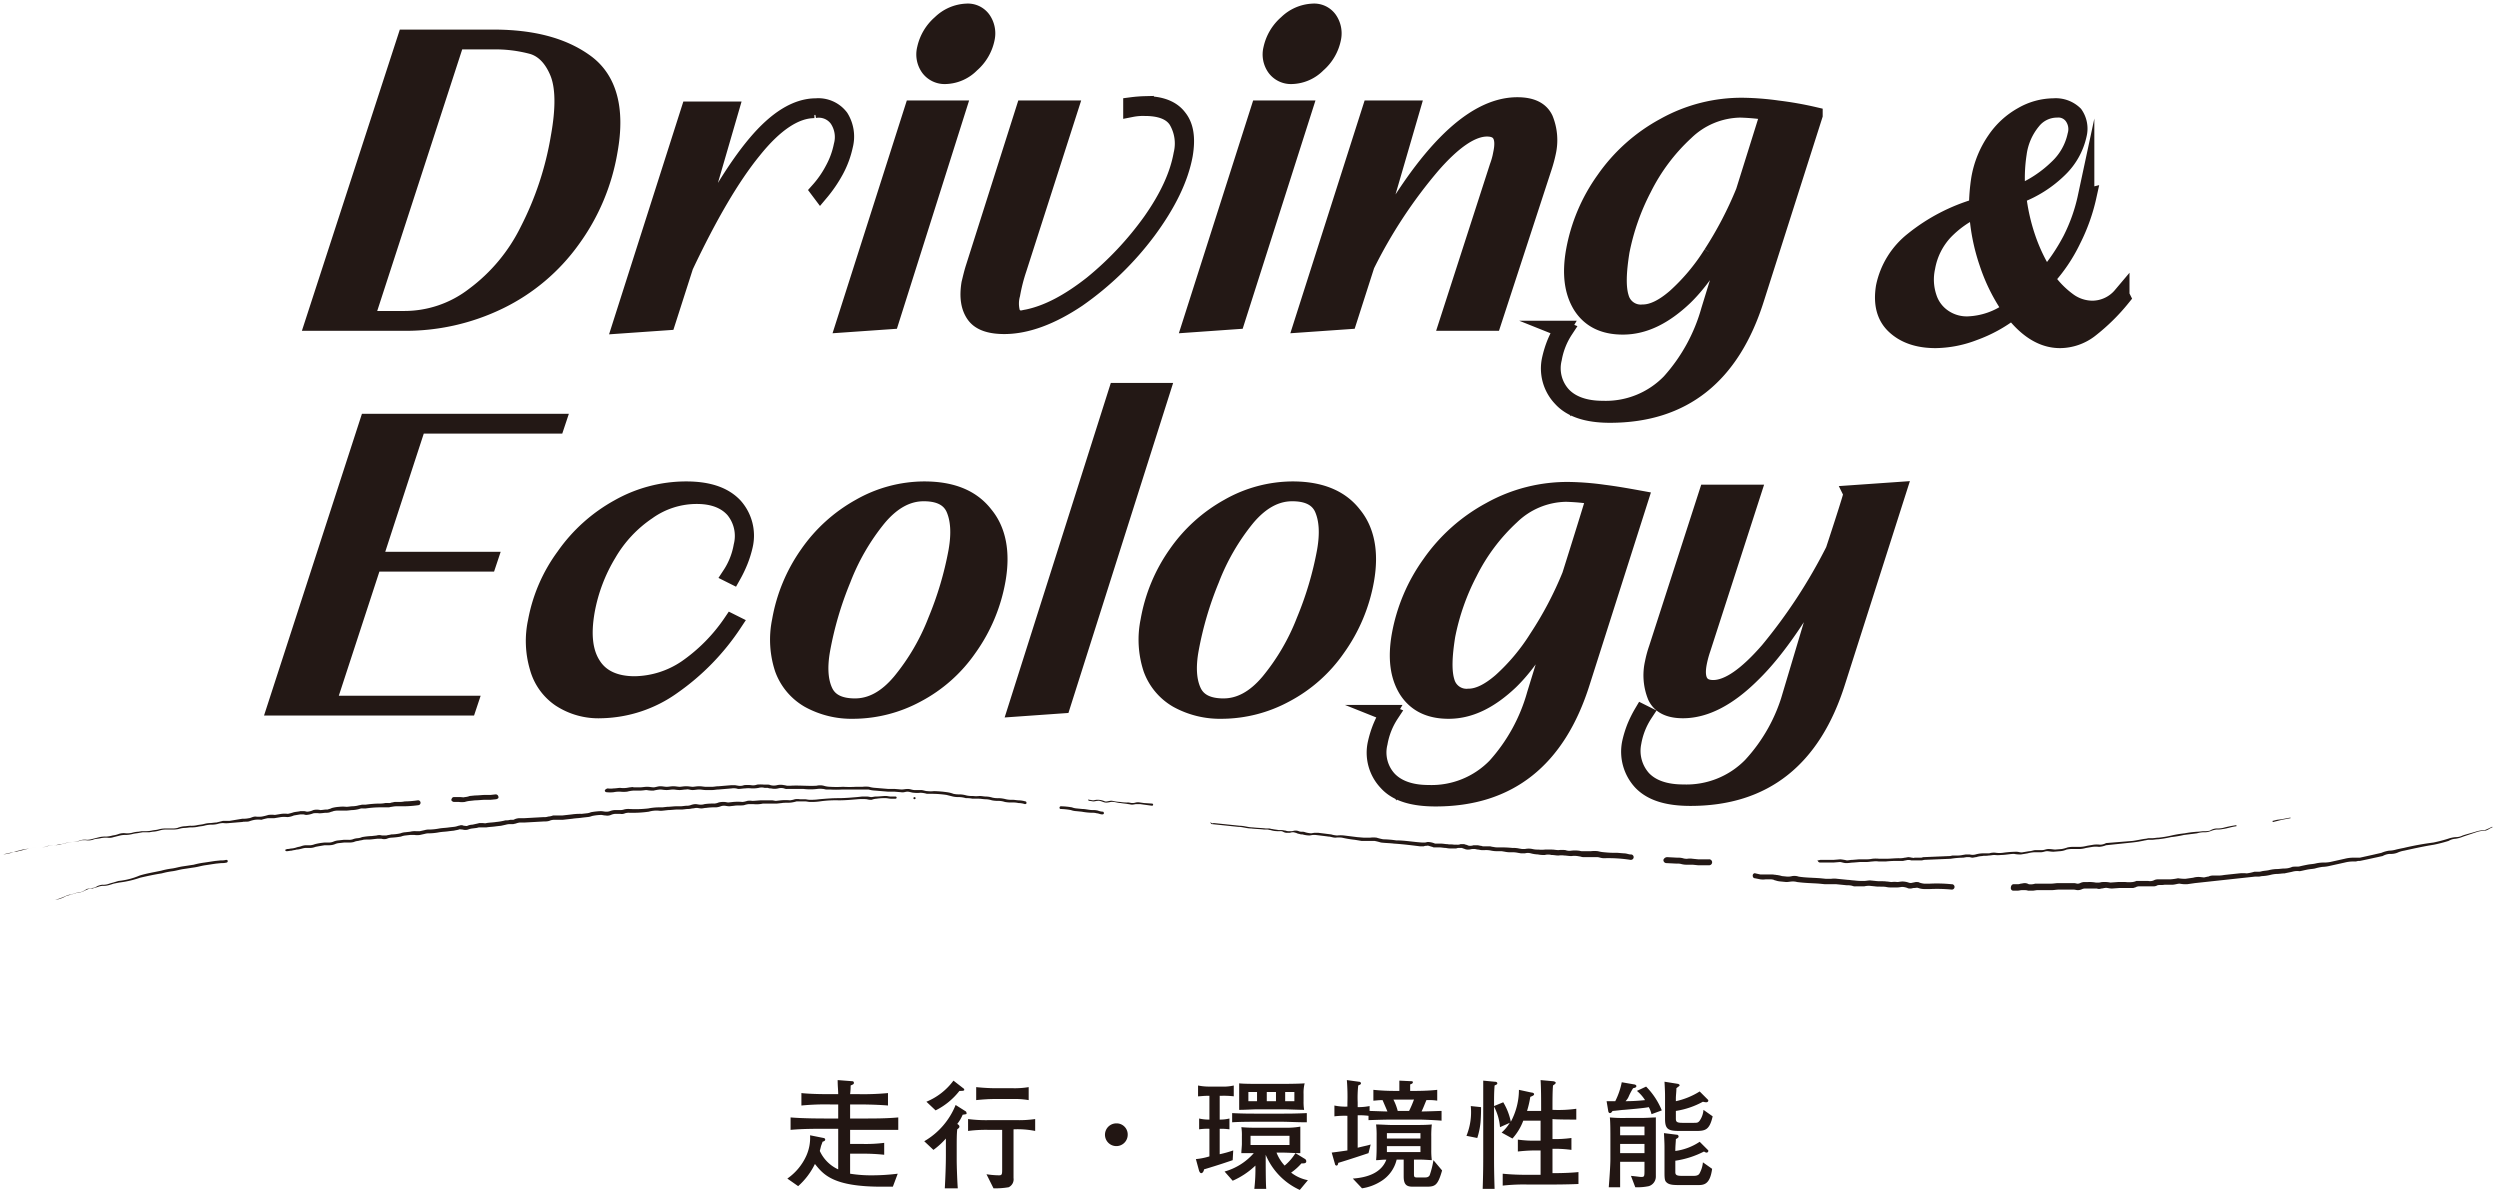 <svg xmlns="http://www.w3.org/2000/svg" width="462" height="220" viewBox="0 0 462 220">
  <g id="H1" transform="translate(-0.4)">
    <g id="_行_環境性能_ol_枠">
      <g id="_行_環境性能_ol-2">
        <g id="グループ_9616" data-name="グループ 9616">
          <path id="パス_22673" data-name="パス 22673" d="M159.8,208.8h-2.3v2.6h2.2a27.479,27.479,0,0,0,4.1-.2v2.2a35.955,35.955,0,0,0-4.1-.2h-2.2v3.7a24.559,24.559,0,0,0,4.1.3,38.812,38.812,0,0,0,4.7-.3l-.9,2.4h-2.1c-8.9,0-10.7-2.2-12.3-4.2a13.186,13.186,0,0,1-3.1,4.1l-2-1.4a10.281,10.281,0,0,0,3.5-4.2,8.114,8.114,0,0,0,.7-3.8l2.5.5a.319.319,0,0,1,.3.3c0,.2-.2.3-.5.4,0,.1-.3.8-.3.9l-.2.8a6.872,6.872,0,0,0,3.4,3.4v-7.5h-2.2c-2.2,0-4.4,0-6.6.2v-2.3c2.3.2,5.7.2,6.6.2h2.2v-2.6h-1.5a46.079,46.079,0,0,0-5.3.2V202c1.8.2,4.5.2,5.3.2h1.5c0-.8-.1-1.4-.1-2.6l2.6.2c.1,0,.4,0,.4.3s-.2.3-.6.5a11.8,11.8,0,0,1-.1,1.6h1.6a48.738,48.738,0,0,0,5.4-.2v2.3c-2.3-.2-5.2-.2-5.4-.2h-1.6v2.6h2.3c2.2,0,4.4,0,6.6-.2v2.3Z" fill="#221613"/>
          <path id="パス_22674" data-name="パス 22674" d="M178.3,206a6.85,6.85,0,0,1-1,1.7c.3.2.4.3.4.5,0,.1,0,.2-.4.5-.1.8-.1,2.2-.1,3v2.6c0,1.3.1,4,.2,5.3H175c.1-1.8.2-4.2.2-6.1v-3.1a14.13,14.13,0,0,1-2.3,2.1l-1.7-1.6a13.566,13.566,0,0,0,5.8-6.7l1.9,1.2a.367.367,0,0,1,.1.3C179.1,205.9,179,205.9,178.3,206Zm-.6-4.4a12.816,12.816,0,0,1-4.4,3.6l-1.7-1.6a11.835,11.835,0,0,0,5-3.9l1.8,1.4a.37.37,0,0,1,.2.3C178.6,201.6,178.2,201.6,177.7,201.6Zm10,7.1v9a1.612,1.612,0,0,1-.9,1.7,14.169,14.169,0,0,1-2.8.2l-1.3-2.6a16.412,16.412,0,0,0,2.3.2c.6,0,.6-.2.6-1.3v-7.1h-2.4a25.488,25.488,0,0,0-3.9.2v-2.2a26.145,26.145,0,0,0,4,.2h4.9a20.554,20.554,0,0,0,3.5-.2V209A16.7,16.7,0,0,0,187.7,208.7Zm-.2-5.6H184c-.9,0-2.3.1-3.2.2v-2.4c.9.1,2.4.2,3.4.2h3.2a16.154,16.154,0,0,0,3.1-.2v2.4A15.138,15.138,0,0,0,187.5,203.1Z" fill="#221613"/>
          <path id="パス_22675" data-name="パス 22675" d="M208.8,209.7a2.1,2.1,0,1,1-2.1-2.1A2.049,2.049,0,0,1,208.8,209.7Z" fill="#221613"/>
          <path id="パス_22676" data-name="パス 22676" d="M228.2,214.4c-.9.3-2.3.8-5.3,1.7,0,.2-.2.7-.5.7-.2,0-.3-.2-.4-.4l-.6-2.2a12.163,12.163,0,0,0,2.5-.5v-5.1a10.317,10.317,0,0,0-1.9.1v-2a7.753,7.753,0,0,0,1.9.2v-4.4c-1.2,0-1.6.1-2.1.1v-2a10.178,10.178,0,0,0,2.2.2h2.2a8.2,8.2,0,0,0,2.2-.2v2a16.2,16.2,0,0,0-2.2-.1h-.4v4.4a7.294,7.294,0,0,0,1.8-.2v2a11.483,11.483,0,0,0-1.8-.1v4.7a21.386,21.386,0,0,0,2.5-.7Zm12.4,5.5a12.388,12.388,0,0,1-6.3-6.5c0,1.1,0,5.3.1,6.3h-2.2a32.418,32.418,0,0,0,.2-4.3,14.539,14.539,0,0,1-4.2,2.8l-1.5-1.7a11.182,11.182,0,0,0,5.4-3.4h-2.3c0-.4.1-1.3.1-1.7V210a9.149,9.149,0,0,0-.1-1.7,26.2,26.2,0,0,0,2.8.1h5.1a14.645,14.645,0,0,0,3-.2v4.9c-1.1,0-2.3-.1-3.5-.1h-.9a7.526,7.526,0,0,0,1.5,2.4,9.42,9.42,0,0,0,2-2.3l1.8,1.1a.52.52,0,0,1,.2.4c0,.4-.4.4-.9.4a10.455,10.455,0,0,1-1.9,1.7,7.253,7.253,0,0,0,3.1,1.4Zm-3.3-12.6h-4.8c-.9,0-2.9,0-4.4.1v-1.7c1.8.1,3.4.1,4.4.1h4.8c1.3,0,2.4,0,4.6-.1v1.7C240,207.4,238.5,207.3,237.3,207.3Zm4-5.1v1.3a9.15,9.15,0,0,0,.1,1.6c-1,0-3-.1-4-.1H233c-1.2,0-2.4.1-3.6.1v-4.9c.7.1,2.7.1,3.5.1h4.6s2.7,0,4-.1A7.145,7.145,0,0,0,241.3,202.2Zm-8.6-.4h-1.6v1.7h1.6Zm6,8.1h-7.2v1.7h7.2Zm-2.5-8.1h-1.7v1.7h1.7Zm3.4,0h-1.7v1.7h1.7Z" fill="#221613"/>
          <path id="パス_22677" data-name="パス 22677" d="M262.7,206.9h-4.8c-1.1,0-1.5,0-4.6.1v-.8a14.083,14.083,0,0,0-2-.1v6c1.6-.4,1.8-.4,2.4-.6l-.4,1.6c-.6.2-3.9,1.3-5.6,1.8,0,.2-.1.5-.3.5a.319.319,0,0,1-.3-.3l-.6-2.1c.7-.1.9-.1,2.9-.4v-6.4a15.573,15.573,0,0,0-2.4.1v-2a9.737,9.737,0,0,0,2.4.2v-.6a39.242,39.242,0,0,0-.1-4.3l2.2.3c.2,0,.4.1.4.3s-.1.2-.5.4a21.224,21.224,0,0,0-.1,3.1v.9a11.3,11.3,0,0,0,2.2-.2v.9c.3,0,2.8.1,3.3.1l-.9-2.1c-.9,0-1.3.1-1.7.1v-2a37.914,37.914,0,0,0,3.9.2h.9v-1.9l2.1.1c.2,0,.4,0,.4.2s-.2.3-.5.4v1.2h1.1s2.2,0,3.9-.2v2a10.364,10.364,0,0,0-2-.1c-.5,1.2-.6,1.5-.9,2.1,1,0,3.2-.1,3.7-.1v1.8C265.7,207,263.4,206.9,262.7,206.9Zm1.3,12.4h-2.5c-1.1,0-1.7-.3-1.7-1.9v-3.1h-1.3a6.421,6.421,0,0,1-2.9,4,8.975,8.975,0,0,1-3.5,1.3l-1.7-1.8c2.8-.2,5.3-1.1,6.2-3.5-.9,0-1.3.1-1.9.1.1-.8.1-2.2.1-2.3V210a16.2,16.2,0,0,0-.1-2.2c.8,0,2.2.1,2.9.1h4.1c1,0,2.3,0,3.3-.1a17.732,17.732,0,0,0-.1,2.2v2.5a13.433,13.433,0,0,0,.1,1.9c-1.6-.1-1.7-.1-1.9-.1h-1.4v2.5c0,.7,0,.8.7.8h1.2c.6,0,.8-.1,1-.4a16.365,16.365,0,0,0,.7-2.8l1.6,1.9C266.1,219.1,265.6,219.3,264,219.3Zm-1.1-9.9h-6.2v1h6.2Zm0,2.4h-6.2v1.1h6.2Zm-5-8.6a9.961,9.961,0,0,1,.8,2.1h2.1a19.974,19.974,0,0,0,.9-2.1Z" fill="#221613"/>
          <path id="パス_22678" data-name="パス 22678" d="M274,207.4a13.564,13.564,0,0,1-.6,2.9l-2-.4a11.608,11.608,0,0,0,.8-5.5l1.9.2C274.1,205.2,274.1,206.1,274,207.4Zm13.3,11.5h-4.6a35.4,35.4,0,0,0-4.6.2v-2.2a43.04,43.04,0,0,0,4.6.2h2.4v-4.5h-.9a29.562,29.562,0,0,0-3.3.2v-2.2a21.909,21.909,0,0,0,3.3.2h.9v-3.7h-3.2a10.324,10.324,0,0,1-2,3.3l-2-1.1a7.7,7.7,0,0,0,1.5-1.8l-1.8.8a9.834,9.834,0,0,0-1.1-3.8v8.7c0,2,0,3.3.1,6.5h-2.2c.1-3.1.1-4.5.1-6.4V199.7l2.1.2c.3,0,.5.1.5.3s-.1.2-.5.4c-.1,1.4-.1,2-.1,3.8l1.7-.7a11.375,11.375,0,0,1,1.4,3.6,12.575,12.575,0,0,0,1.5-5.9l2.3.5c.2,0,.5.1.5.3s-.2.3-.7.5a18.481,18.481,0,0,1-.6,2.6h2.6v-.4c0-1.6,0-3.8-.1-5.3l2.2.2c.2,0,.6.1.6.3s-.4.4-.5.5c-.1,1-.1,2.9-.1,3.9v.6a23.834,23.834,0,0,0,4.4-.2v2c-.7,0-3.8,0-4.4-.1v3.7a22.376,22.376,0,0,0,3.5-.2v2.2a22.376,22.376,0,0,0-3.5-.2v4.5c.4,0,2.9,0,4.8-.2v2.2C290,218.9,287.5,218.9,287.3,218.9Z" fill="#221613"/>
          <path id="パス_22679" data-name="パス 22679" d="M305.6,205.9a5.544,5.544,0,0,0-.5-1.3c-1,.2-3.5.4-4.6.5-.3,0-1.8.2-2.1.2-.2.3-.3.4-.5.4s-.3-.3-.3-.4l-.3-1.8h1.6a13.592,13.592,0,0,0,1.2-3.5l2.3.4c.1,0,.4.1.4.3s-.1.3-.6.4a10.926,10.926,0,0,0-.8,1.5,2.638,2.638,0,0,1-.6.9,33.634,33.634,0,0,0,3.6-.2,6.981,6.981,0,0,0-1.5-1.7l1.7-.8a13.536,13.536,0,0,1,2.9,4.4Zm-.5,13.3a10.145,10.145,0,0,1-2.5.2l-.8-2.1c1.1.1,1.6.2,1.9.2.6,0,.6-.1.6-1.4v-1.4h-4.5v4.7h-2.1c.1-1.3.3-3.9.3-5.2v-3.7c0-1.4,0-3.1-.1-4a25.321,25.321,0,0,0,2.9.1h2.8c1.1,0,2.3-.1,2.8-.1v11A1.854,1.854,0,0,1,305.1,219.2Zm-.8-11h-4.5v1.6h4.5Zm0,3.2h-4.5v1.7h4.5Zm9.4-2.4h-2.8c-2.1,0-2.8-.2-2.8-2.2v-4c0-.8,0-1-.1-2.9l2.5.4c.1,0,.3.2.3.2,0,.2-.1.2-.6.6,0,.7-.1,1.3-.1,1.9v.5a13.725,13.725,0,0,0,4.4-1.8l1.5,1.5a.349.349,0,0,1,.1.2c0,.1-.1.3-.4.3a2.8,2.8,0,0,1-.6-.1,15.236,15.236,0,0,1-5,1.7v1.3c0,.6,0,.9,1.2.9h2.1c.6,0,.8,0,1.1-.4a3.971,3.971,0,0,0,.7-2l1.7,1.2C316.3,208.9,315.5,209,313.7,209Zm.4,10H311c-1.4,0-2.3,0-2.8-.7-.1-.2-.2-.4-.2-1.5v-4.4c0-.9,0-1.1-.1-3l2.4.3a.319.319,0,0,1,.3.3c0,.2-.1.3-.5.5,0,.5-.1,1.2-.1,2.2a10.574,10.574,0,0,0,4.5-1.7l1.5,1.5c.1.1.1.1.1.2a.319.319,0,0,1-.3.3c-.1,0-.2,0-.5-.2a16.912,16.912,0,0,1-5.3,1.7v2.1c0,.5.2.7,1.2.7h2.2c.8,0,1-.3,1.1-.5a5.265,5.265,0,0,0,.6-2l1.7,1.2C316.4,219,315.2,219,314.1,219Z" fill="#221613"/>
        </g>
        <g id="グループ_9621" data-name="グループ 9621">
          <g id="グループ_9617" data-name="グループ 9617">
            <path id="パス_22680" data-name="パス 22680" d="M175.1,14a6.952,6.952,0,0,0,4.8-2.1,8.536,8.536,0,0,0,2.8-4.8,4.5,4.5,0,0,0-.7-3.5,3.365,3.365,0,0,0-3-1.4,7.331,7.331,0,0,0-4.8,2.1A8.626,8.626,0,0,0,171.4,9a4.271,4.271,0,0,0,.7,3.6,3.613,3.613,0,0,0,3,1.4ZM165,59.3l12.4-39.2h-8.3L156.4,59.9ZM297.9,76.6c13.5,0,22.5-7.1,27-21.4l10.8-33.9a63.8,63.8,0,0,0-6.8-1.2,51.181,51.181,0,0,0-6.2-.5A29.2,29.2,0,0,0,308,23.3a32.035,32.035,0,0,0-11.1,9.9,32.416,32.416,0,0,0-5.6,13.3c-.7,4.1-.3,7.4,1.3,10,1.6,2.5,4.1,3.8,7.7,3.8,3.9,0,7.6-1.8,11.4-5.4,3.7-3.6,7.3-9.3,10.6-17.1l-6,19.5A33.171,33.171,0,0,1,309,70.6a16.5,16.5,0,0,1-12.4,5c-3.3,0-5.8-.9-7.4-2.6a7.317,7.317,0,0,1-1.7-6.7,14.015,14.015,0,0,1,2.1-5.3l-.5-.2a20.919,20.919,0,0,0-1.3,2.6,19.046,19.046,0,0,0-.9,2.9,7.957,7.957,0,0,0,2,7.3q2.7,3,9,3Zm18.8-29.7a37.613,37.613,0,0,1-6.7,8c-2.2,1.9-4.2,2.9-6,2.9a3.854,3.854,0,0,1-4.1-2.8c-.6-1.9-.5-4.7.1-8.5a43.2,43.2,0,0,1,4.1-11.7,35.928,35.928,0,0,1,7.8-10.4A14.857,14.857,0,0,1,322,20.2a40.177,40.177,0,0,1,5.3.5l-4.6,14.7A69.054,69.054,0,0,1,316.7,46.9Zm75.7,7.7a7.039,7.039,0,0,1-5.3,2.5,7.6,7.6,0,0,1-4.5-1.5,17.386,17.386,0,0,1-4-4.1,29.538,29.538,0,0,0,4.8-7.1,34.1,34.1,0,0,0,2.9-8.1l-.4.1a32.364,32.364,0,0,1-2.8,7.9,36.845,36.845,0,0,1-4.6,6.8,32.534,32.534,0,0,1-3.4-7,37.019,37.019,0,0,1-1.8-8,21.717,21.717,0,0,0,7.7-4.9,12.518,12.518,0,0,0,3.5-6.3,4.651,4.651,0,0,0-.7-3.8,4.994,4.994,0,0,0-3.9-1.4,11.839,11.839,0,0,0-5.8,1.6,14.506,14.506,0,0,0-5,4.6,17.9,17.9,0,0,0-2.9,7.2,35.2,35.2,0,0,0-.4,5.1,34.051,34.051,0,0,0-11.9,6.2,14.731,14.731,0,0,0-5.3,8.6c-.5,3.1.1,5.5,1.9,7.2s4.3,2.6,7.6,2.6a20.359,20.359,0,0,0,7.1-1.4,26.022,26.022,0,0,0,7.1-3.9c2.7,3.5,5.6,5.3,8.8,5.3a9.169,9.169,0,0,0,5.5-1.9,36.22,36.22,0,0,0,6-5.9ZM364,60a7.578,7.578,0,0,1-4.4-1.3,7.082,7.082,0,0,1-2.8-3.7,10.381,10.381,0,0,1-.3-5.6,12.947,12.947,0,0,1,3.3-6.6,19.154,19.154,0,0,1,6-4.2,36,36,0,0,0,1.9,10,32.933,32.933,0,0,0,4.3,8.6A14.125,14.125,0,0,1,364,60Zm9.4-31.6a11.834,11.834,0,0,1,2.6-6,5.766,5.766,0,0,1,4.5-2.2,3.236,3.236,0,0,1,2.9,1.3A4.043,4.043,0,0,1,384,25a11.517,11.517,0,0,1-3.4,6,22.569,22.569,0,0,1-7.4,4.8A29.667,29.667,0,0,1,373.4,28.4ZM92.7,55.6a35.78,35.78,0,0,0,13.4-11.3A38.617,38.617,0,0,0,113,27.9c1.4-7.7-.1-13.2-4.3-16.3S98.8,7,91.6,7H75.4L58.3,59.6H74.8A39.529,39.529,0,0,0,92.7,55.6Zm-8-48h6.7a26.256,26.256,0,0,1,7.4.9c2,.6,3.6,2.2,4.7,4.8s1.2,6.6.2,12.1A59.01,59.01,0,0,1,98,42.6a33.163,33.163,0,0,1-10,12A21.048,21.048,0,0,1,75,59H68ZM249.6,59.3,252.9,49A90.138,90.138,0,0,1,265,30.6q6-6.9,10.2-6.9,3.6,0,2.7,4.5a14.466,14.466,0,0,1-.7,2.6l-9.3,28.8h8.4l9.4-28.8a25.05,25.05,0,0,0,.7-2.6,10.4,10.4,0,0,0-.5-6.2c-.8-1.7-2.5-2.5-5.1-2.5-8.5,0-17.7,9.4-27.5,28.1l8-27.5h-7.6L241,59.9Zm47.1,31.8a51.18,51.18,0,0,0-6.2-.5,29.2,29.2,0,0,0-14.7,3.7,32.035,32.035,0,0,0-11.1,9.9,32.416,32.416,0,0,0-5.6,13.3c-.7,4.1-.3,7.4,1.3,10,1.6,2.5,4.1,3.8,7.7,3.8,3.9,0,7.6-1.8,11.4-5.4,3.7-3.6,7.3-9.3,10.6-17.1l-6,19.5a33.171,33.171,0,0,1-7.3,13.3,16.5,16.5,0,0,1-12.4,5c-3.3,0-5.8-.9-7.4-2.6a7.317,7.317,0,0,1-1.7-6.7,14.015,14.015,0,0,1,2.1-5.3l-.5-.2a20.921,20.921,0,0,0-1.3,2.6,19.048,19.048,0,0,0-.9,2.9,7.957,7.957,0,0,0,2,7.3c1.8,2,4.8,2.9,9,2.9,13.5,0,22.5-7.1,27-21.4l10.8-33.9C301.3,91.8,299.1,91.4,296.7,91.1Zm-6.1,15.2a66.557,66.557,0,0,1-6.1,11.6,37.613,37.613,0,0,1-6.7,8c-2.2,1.9-4.2,2.9-6,2.9a3.854,3.854,0,0,1-4.1-2.8c-.6-1.9-.5-4.7.1-8.5a43.2,43.2,0,0,1,4.1-11.7,35.928,35.928,0,0,1,7.8-10.4,14.857,14.857,0,0,1,10.1-4.2,40.177,40.177,0,0,1,5.3.5C295.2,91.7,290.6,106.3,290.6,106.3ZM241.4,20.1h-8.3L220.4,59.9l8.5-.6ZM239.1,14a6.952,6.952,0,0,0,4.8-2.1,8.536,8.536,0,0,0,2.8-4.8,4.5,4.5,0,0,0-.7-3.5,3.365,3.365,0,0,0-3-1.4,7.331,7.331,0,0,0-4.8,2.1A8.626,8.626,0,0,0,235.4,9a4.271,4.271,0,0,0,.7,3.6,3.613,3.613,0,0,0,3,1.4ZM212.5,42.7c3.7-5,6-9.7,6.8-14.1.5-3,.2-5.3-1.1-6.9-1.2-1.6-3.3-2.4-6.1-2.4a24.622,24.622,0,0,0-2.6.2v.6a10.978,10.978,0,0,1,2.5-.2c2.9,0,4.9.8,5.9,2.4a8.361,8.361,0,0,1,.9,6.2c-.7,3.9-2.6,8-5.7,12.4a60.014,60.014,0,0,1-10.9,11.6c-4.2,3.3-8.1,5.4-11.9,6.2-.6.1-.9.2-1.1.2a1.8,1.8,0,0,1-1.8-1.1,6.342,6.342,0,0,1,0-3.4,32.482,32.482,0,0,1,1.2-4.7l9.5-29.6h-8.4l-9.4,29.6c-.3,1-.5,1.9-.7,2.7-.4,2.5-.1,4.4.9,5.8s2.9,2,5.5,2c4.1,0,8.7-1.7,13.6-5A56.527,56.527,0,0,0,212.5,42.7Zm-5.7,29.6-18.6,58.6,8.5-.6,18.4-58h-8.3Zm32.5,18.2a24.141,24.141,0,0,0-11.9,3.2,28.466,28.466,0,0,0-9.6,8.7,30.382,30.382,0,0,0-5.1,12.3,17.241,17.241,0,0,0,.5,8.9,10.8,10.8,0,0,0,4.8,5.7,16.323,16.323,0,0,0,8.2,2,24.838,24.838,0,0,0,11.7-3,26.88,26.88,0,0,0,9.6-8.5,30.807,30.807,0,0,0,5.3-12.6c.9-5.1.1-9.2-2.3-12.1C248.1,92,244.3,90.5,239.3,90.5Zm6,11.4a63.255,63.255,0,0,1-3.8,12.8,41.041,41.041,0,0,1-6.6,11.3c-2.6,3.1-5.4,4.6-8.4,4.6-2.8,0-4.7-.9-5.6-2.8s-1.1-4.5-.5-7.8a64.066,64.066,0,0,1,3.8-12.9,41.672,41.672,0,0,1,6.6-11.4c2.6-3.1,5.4-4.6,8.4-4.6,2.8,0,4.7.9,5.6,2.8.9,2,1.1,4.6.5,8Zm94-.2a98.786,98.786,0,0,1-12.1,18.5c-4,4.6-7.4,7-10.2,7-2.4,0-3.3-1.6-2.7-4.7a19.733,19.733,0,0,1,.7-2.6l9.3-28.8h-8.4l-9.3,28.8a19.738,19.738,0,0,0-.7,2.6,10.4,10.4,0,0,0,.5,6.2c.8,1.7,2.5,2.5,5,2.5,4.1,0,8.4-2.2,12.9-6.7,4.6-4.5,9.4-11.6,14.6-21.4l-7.5,25.1a32.122,32.122,0,0,1-7.4,13.3,16.721,16.721,0,0,1-12.5,5c-3.4,0-5.9-.9-7.5-2.6a7.718,7.718,0,0,1-1.8-6.7,14.015,14.015,0,0,1,2.1-5.3l-.4-.2a20.919,20.919,0,0,0-1.3,2.6,19.046,19.046,0,0,0-.9,2.9,8.231,8.231,0,0,0,2,7.3c1.9,2,4.9,2.9,9.1,2.9,13.6,0,22.6-7.1,27.1-21.4l11.3-35.4-8.6.6C342.7,91.4,339.3,101.7,339.3,101.7ZM77.6,78.6h25.6l.2-.6h-35L51.3,130.7H86.9l.2-.6H60.9l8.5-26H90.6l.2-.6H69.5C69.5,103.4,77.6,78.6,77.6,78.6Zm93.6,11.9a24.141,24.141,0,0,0-11.9,3.2,28.466,28.466,0,0,0-9.6,8.7,30.382,30.382,0,0,0-5.1,12.3,17.241,17.241,0,0,0,.5,8.9,10.8,10.8,0,0,0,4.8,5.7,16.323,16.323,0,0,0,8.2,2,24.838,24.838,0,0,0,11.7-3,26.88,26.88,0,0,0,9.6-8.5,30.807,30.807,0,0,0,5.3-12.6c.9-5.1.1-9.2-2.3-12.1C180,92,176.3,90.5,171.2,90.5Zm6,11.4a63.255,63.255,0,0,1-3.8,12.8,41.041,41.041,0,0,1-6.6,11.3c-2.6,3.1-5.4,4.6-8.4,4.6-2.8,0-4.7-.9-5.6-2.8s-1.1-4.5-.5-7.8a64.066,64.066,0,0,1,3.8-12.9,41.672,41.672,0,0,1,6.6-11.4c2.6-3.1,5.4-4.6,8.4-4.6,2.8,0,4.7.9,5.6,2.8.9,2,1.1,4.6.5,8Zm-50-11.4a25.408,25.408,0,0,0-12.5,3.3,29.688,29.688,0,0,0-10,9,29.134,29.134,0,0,0-5.2,12,17.149,17.149,0,0,0,.3,8.5,10.228,10.228,0,0,0,4.1,5.8,12.874,12.874,0,0,0,7.6,2.1,23.423,23.423,0,0,0,13.2-4.4A43.151,43.151,0,0,0,136,115.2l-.4-.2a32.366,32.366,0,0,1-8.4,8.5,17.417,17.417,0,0,1-9.5,3c-3.6,0-6.2-1.2-7.7-3.5-1.6-2.4-2-5.7-1.2-10.2a31.26,31.26,0,0,1,4-10.5,23.858,23.858,0,0,1,7.3-7.8,15.594,15.594,0,0,1,9.1-2.9c3,0,5.3.9,6.8,2.6a7.625,7.625,0,0,1,1.5,6.7,14.015,14.015,0,0,1-2.1,5.3l.4.2a22.922,22.922,0,0,0,1.3-2.7,19.048,19.048,0,0,0,.9-2.9,8.188,8.188,0,0,0-1.9-7.3c-1.9-2-4.8-3-8.9-3Zm28-68.5a5.967,5.967,0,0,1,.8,4.9,15.626,15.626,0,0,1-1.6,4.4,19.178,19.178,0,0,1-2.7,3.9l.3.4a24.628,24.628,0,0,0,2.8-4.1,17.169,17.169,0,0,0,1.7-4.6,6.7,6.7,0,0,0-.8-5.2,5.107,5.107,0,0,0-4.5-2c-3.6,0-7.3,2.3-11.1,6.8s-7.9,11.3-12.4,20.3l7.7-26.5h-7.6L115.1,60.1l8.6-.6L127,49.2c4.4-9.3,8.6-16.5,12.6-21.4,4-5,7.8-7.5,11.3-7.5a4.279,4.279,0,0,1,4.3,1.7Z" fill="#231815"/>
            <path id="パス_22681" data-name="パス 22681" d="M175.1,14a6.952,6.952,0,0,0,4.8-2.1,8.536,8.536,0,0,0,2.8-4.8,4.5,4.5,0,0,0-.7-3.5,3.365,3.365,0,0,0-3-1.4,7.331,7.331,0,0,0-4.8,2.1A8.626,8.626,0,0,0,171.4,9a4.271,4.271,0,0,0,.7,3.6,3.613,3.613,0,0,0,3,1.4ZM165,59.3l12.4-39.2h-8.3L156.4,59.9ZM297.9,76.6c13.5,0,22.5-7.1,27-21.4l10.8-33.9a63.8,63.8,0,0,0-6.8-1.2,51.181,51.181,0,0,0-6.2-.5A29.2,29.2,0,0,0,308,23.3a32.035,32.035,0,0,0-11.1,9.9,32.416,32.416,0,0,0-5.6,13.3c-.7,4.1-.3,7.4,1.3,10,1.6,2.5,4.1,3.8,7.7,3.8,3.9,0,7.6-1.8,11.4-5.4,3.7-3.6,7.3-9.3,10.6-17.1l-6,19.5A33.171,33.171,0,0,1,309,70.6a16.5,16.5,0,0,1-12.4,5c-3.3,0-5.8-.9-7.4-2.6a7.317,7.317,0,0,1-1.7-6.7,14.015,14.015,0,0,1,2.1-5.3l-.5-.2a20.919,20.919,0,0,0-1.3,2.6,19.046,19.046,0,0,0-.9,2.9,7.957,7.957,0,0,0,2,7.3q2.7,3,9,3Zm18.8-29.7a37.613,37.613,0,0,1-6.7,8c-2.2,1.9-4.2,2.9-6,2.9a3.854,3.854,0,0,1-4.1-2.8c-.6-1.9-.5-4.7.1-8.5a43.2,43.2,0,0,1,4.1-11.7,35.928,35.928,0,0,1,7.8-10.4A14.857,14.857,0,0,1,322,20.2a40.177,40.177,0,0,1,5.3.5l-4.6,14.7A69.054,69.054,0,0,1,316.7,46.9Zm75.7,7.7a7.039,7.039,0,0,1-5.3,2.5,7.6,7.6,0,0,1-4.5-1.5,17.386,17.386,0,0,1-4-4.1,29.538,29.538,0,0,0,4.8-7.1,34.1,34.1,0,0,0,2.9-8.1l-.4.1a32.364,32.364,0,0,1-2.8,7.9,36.845,36.845,0,0,1-4.6,6.8,32.534,32.534,0,0,1-3.4-7,37.019,37.019,0,0,1-1.8-8,21.717,21.717,0,0,0,7.7-4.9,12.518,12.518,0,0,0,3.5-6.3,4.651,4.651,0,0,0-.7-3.8,4.994,4.994,0,0,0-3.9-1.4,11.839,11.839,0,0,0-5.8,1.6,14.506,14.506,0,0,0-5,4.6,17.9,17.9,0,0,0-2.9,7.2,35.2,35.2,0,0,0-.4,5.1,34.051,34.051,0,0,0-11.9,6.2,14.731,14.731,0,0,0-5.3,8.6c-.5,3.1.1,5.5,1.9,7.2s4.3,2.6,7.6,2.6a20.359,20.359,0,0,0,7.1-1.4,26.022,26.022,0,0,0,7.1-3.9c2.7,3.5,5.6,5.3,8.8,5.3a9.169,9.169,0,0,0,5.5-1.9,36.22,36.22,0,0,0,6-5.9ZM364,60a7.578,7.578,0,0,1-4.4-1.3,7.082,7.082,0,0,1-2.8-3.7,10.381,10.381,0,0,1-.3-5.6,12.947,12.947,0,0,1,3.3-6.6,19.154,19.154,0,0,1,6-4.2,36,36,0,0,0,1.9,10,32.933,32.933,0,0,0,4.3,8.6A14.125,14.125,0,0,1,364,60Zm9.4-31.6a11.834,11.834,0,0,1,2.6-6,5.766,5.766,0,0,1,4.5-2.2,3.236,3.236,0,0,1,2.9,1.3A4.043,4.043,0,0,1,384,25a11.517,11.517,0,0,1-3.4,6,22.569,22.569,0,0,1-7.4,4.8A29.667,29.667,0,0,1,373.4,28.4ZM92.7,55.6a35.78,35.78,0,0,0,13.4-11.3A38.617,38.617,0,0,0,113,27.9c1.4-7.7-.1-13.2-4.3-16.3S98.8,7,91.6,7H75.4L58.3,59.6H74.8A39.529,39.529,0,0,0,92.7,55.6Zm-8-48h6.7a26.256,26.256,0,0,1,7.4.9c2,.6,3.6,2.2,4.7,4.8s1.2,6.6.2,12.1A59.01,59.01,0,0,1,98,42.6a33.163,33.163,0,0,1-10,12A21.048,21.048,0,0,1,75,59H68ZM249.6,59.3,252.9,49A90.138,90.138,0,0,1,265,30.6q6-6.9,10.2-6.9,3.6,0,2.7,4.5a14.466,14.466,0,0,1-.7,2.6l-9.3,28.8h8.4l9.4-28.8a25.05,25.05,0,0,0,.7-2.6,10.4,10.4,0,0,0-.5-6.2c-.8-1.7-2.5-2.5-5.1-2.5-8.5,0-17.7,9.4-27.5,28.1l8-27.5h-7.6L241,59.9Zm47.1,31.8a51.18,51.18,0,0,0-6.2-.5,29.2,29.2,0,0,0-14.7,3.7,32.035,32.035,0,0,0-11.1,9.9,32.416,32.416,0,0,0-5.6,13.3c-.7,4.1-.3,7.4,1.3,10,1.6,2.5,4.1,3.8,7.7,3.8,3.9,0,7.6-1.8,11.4-5.4,3.7-3.6,7.3-9.3,10.6-17.1l-6,19.5a33.171,33.171,0,0,1-7.3,13.3,16.5,16.5,0,0,1-12.4,5c-3.3,0-5.8-.9-7.4-2.6a7.317,7.317,0,0,1-1.7-6.7,14.015,14.015,0,0,1,2.1-5.3l-.5-.2a20.921,20.921,0,0,0-1.3,2.6,19.048,19.048,0,0,0-.9,2.9,7.957,7.957,0,0,0,2,7.3c1.8,2,4.8,2.9,9,2.9,13.5,0,22.5-7.1,27-21.4l10.8-33.9C301.3,91.8,299.1,91.4,296.7,91.1Zm-6.1,15.2a66.557,66.557,0,0,1-6.1,11.6,37.613,37.613,0,0,1-6.7,8c-2.2,1.9-4.2,2.9-6,2.9a3.854,3.854,0,0,1-4.1-2.8c-.6-1.9-.5-4.7.1-8.5a43.2,43.2,0,0,1,4.1-11.7,35.928,35.928,0,0,1,7.8-10.4,14.857,14.857,0,0,1,10.1-4.2,40.177,40.177,0,0,1,5.3.5C295.2,91.7,290.6,106.3,290.6,106.3ZM241.4,20.1h-8.3L220.4,59.9l8.5-.6ZM239.1,14a6.952,6.952,0,0,0,4.8-2.1,8.536,8.536,0,0,0,2.8-4.8,4.5,4.5,0,0,0-.7-3.5,3.365,3.365,0,0,0-3-1.4,7.331,7.331,0,0,0-4.8,2.1A8.626,8.626,0,0,0,235.4,9a4.271,4.271,0,0,0,.7,3.6,3.613,3.613,0,0,0,3,1.4ZM212.5,42.7c3.7-5,6-9.7,6.8-14.1.5-3,.2-5.3-1.1-6.9-1.2-1.6-3.3-2.4-6.1-2.4a24.622,24.622,0,0,0-2.6.2v.6a10.978,10.978,0,0,1,2.5-.2c2.9,0,4.9.8,5.9,2.4a8.361,8.361,0,0,1,.9,6.2c-.7,3.9-2.6,8-5.7,12.4a60.014,60.014,0,0,1-10.9,11.6c-4.2,3.3-8.1,5.4-11.9,6.2-.6.1-.9.2-1.1.2a1.8,1.8,0,0,1-1.8-1.1,6.342,6.342,0,0,1,0-3.4,32.482,32.482,0,0,1,1.2-4.7l9.5-29.6h-8.4l-9.4,29.6c-.3,1-.5,1.9-.7,2.7-.4,2.5-.1,4.4.9,5.8s2.9,2,5.5,2c4.1,0,8.7-1.7,13.6-5A56.527,56.527,0,0,0,212.5,42.7Zm-5.7,29.6-18.6,58.6,8.5-.6,18.4-58h-8.3Zm32.5,18.2a24.141,24.141,0,0,0-11.9,3.2,28.466,28.466,0,0,0-9.6,8.7,30.382,30.382,0,0,0-5.1,12.3,17.241,17.241,0,0,0,.5,8.9,10.8,10.8,0,0,0,4.8,5.7,16.323,16.323,0,0,0,8.2,2,24.838,24.838,0,0,0,11.7-3,26.88,26.88,0,0,0,9.6-8.5,30.807,30.807,0,0,0,5.3-12.6c.9-5.1.1-9.2-2.3-12.1C248.1,92,244.3,90.5,239.3,90.5Zm6,11.4a63.255,63.255,0,0,1-3.8,12.8,41.041,41.041,0,0,1-6.6,11.3c-2.6,3.1-5.4,4.6-8.4,4.6-2.8,0-4.7-.9-5.6-2.8s-1.1-4.5-.5-7.8a64.066,64.066,0,0,1,3.8-12.9,41.672,41.672,0,0,1,6.6-11.4c2.6-3.1,5.4-4.6,8.4-4.6,2.8,0,4.7.9,5.6,2.8.9,2,1.1,4.6.5,8Zm94-.2a98.786,98.786,0,0,1-12.1,18.5c-4,4.6-7.4,7-10.2,7-2.4,0-3.3-1.6-2.7-4.7a19.733,19.733,0,0,1,.7-2.6l9.3-28.8h-8.4l-9.3,28.8a19.738,19.738,0,0,0-.7,2.6,10.4,10.4,0,0,0,.5,6.2c.8,1.7,2.5,2.5,5,2.5,4.1,0,8.4-2.2,12.9-6.7,4.6-4.5,9.4-11.6,14.6-21.4l-7.5,25.1a32.122,32.122,0,0,1-7.4,13.3,16.721,16.721,0,0,1-12.5,5c-3.4,0-5.9-.9-7.5-2.6a7.718,7.718,0,0,1-1.8-6.7,14.015,14.015,0,0,1,2.1-5.3l-.4-.2a20.919,20.919,0,0,0-1.3,2.6,19.046,19.046,0,0,0-.9,2.9,8.231,8.231,0,0,0,2,7.3c1.9,2,4.9,2.9,9.1,2.9,13.6,0,22.6-7.1,27.1-21.4l11.3-35.4-8.6.6C342.7,91.4,339.3,101.7,339.3,101.7ZM77.6,78.6h25.6l.2-.6h-35L51.3,130.7H86.9l.2-.6H60.9l8.5-26H90.6l.2-.6H69.5C69.5,103.4,77.6,78.6,77.6,78.6Zm93.6,11.9a24.141,24.141,0,0,0-11.9,3.2,28.466,28.466,0,0,0-9.6,8.7,30.382,30.382,0,0,0-5.1,12.3,17.241,17.241,0,0,0,.5,8.9,10.8,10.8,0,0,0,4.8,5.7,16.323,16.323,0,0,0,8.2,2,24.838,24.838,0,0,0,11.7-3,26.88,26.88,0,0,0,9.6-8.5,30.807,30.807,0,0,0,5.3-12.6c.9-5.1.1-9.2-2.3-12.1C180,92,176.3,90.5,171.2,90.5Zm6,11.4a63.255,63.255,0,0,1-3.8,12.8,41.041,41.041,0,0,1-6.6,11.3c-2.6,3.1-5.4,4.6-8.4,4.6-2.8,0-4.7-.9-5.6-2.8s-1.1-4.5-.5-7.8a64.066,64.066,0,0,1,3.8-12.9,41.672,41.672,0,0,1,6.6-11.4c2.6-3.1,5.4-4.6,8.4-4.6,2.8,0,4.7.9,5.6,2.8.9,2,1.1,4.6.5,8Zm-50-11.4a25.408,25.408,0,0,0-12.5,3.3,29.688,29.688,0,0,0-10,9,29.134,29.134,0,0,0-5.2,12,17.149,17.149,0,0,0,.3,8.5,10.228,10.228,0,0,0,4.1,5.8,12.874,12.874,0,0,0,7.6,2.1,23.423,23.423,0,0,0,13.2-4.4A43.151,43.151,0,0,0,136,115.2l-.4-.2a32.366,32.366,0,0,1-8.4,8.5,17.417,17.417,0,0,1-9.5,3c-3.6,0-6.2-1.2-7.7-3.5-1.6-2.4-2-5.7-1.2-10.2a31.26,31.26,0,0,1,4-10.5,23.858,23.858,0,0,1,7.3-7.8,15.594,15.594,0,0,1,9.1-2.9c3,0,5.3.9,6.8,2.6a7.625,7.625,0,0,1,1.5,6.7,14.015,14.015,0,0,1-2.1,5.3l.4.2a22.922,22.922,0,0,0,1.3-2.7,19.048,19.048,0,0,0,.9-2.9,8.188,8.188,0,0,0-1.9-7.3c-1.9-2-4.8-3-8.9-3Zm28-68.5a5.967,5.967,0,0,1,.8,4.9,15.626,15.626,0,0,1-1.6,4.4,19.178,19.178,0,0,1-2.7,3.9l.3.4a24.628,24.628,0,0,0,2.8-4.1,17.169,17.169,0,0,0,1.7-4.6,6.7,6.7,0,0,0-.8-5.2,5.107,5.107,0,0,0-4.5-2c-3.6,0-7.3,2.3-11.1,6.8s-7.9,11.3-12.4,20.3l7.7-26.5h-7.6L115.1,60.1l8.6-.6L127,49.2c4.4-9.3,8.6-16.5,12.6-21.4,4-5,7.8-7.5,11.3-7.5a4.279,4.279,0,0,1,4.3,1.7Z" fill="none" stroke="#231815" stroke-miterlimit="10" stroke-width="3.065"/>
          </g>
          <g id="グループ_9620" data-name="グループ 9620">
            <g id="グループ_9618" data-name="グループ 9618">
              <path id="パス_22682" data-name="パス 22682" d="M10.6,166.3a14.579,14.579,0,0,0,1.9-.7,2.934,2.934,0,0,1,1-.3l1-.3c.3-.1.7-.1,1-.2a4.054,4.054,0,0,0,.9-.5c.3-.1.7-.1,1-.2a1.613,1.613,0,0,0,.9-.3,2.934,2.934,0,0,1,1-.3,3.083,3.083,0,0,0,1-.1c.3-.1.6-.2,1-.3l1-.3a13.182,13.182,0,0,0,3.9-1c1.3-.4,2.6-.6,4-.9a14.158,14.158,0,0,1,2-.4c.7-.1,1.3-.3,2-.4s1.3-.2,2-.3a14.158,14.158,0,0,1,2-.4c.7-.1,1.3-.2,2-.3l1-.1a3.083,3.083,0,0,0,1-.1c.1,0,.3.1.3.2s-.1.3-.2.3h0a3.751,3.751,0,0,1-1,.1l-1,.1c-.7.1-1.3.2-2,.3s-1.3.3-2,.4-1.3.2-2,.3-1.3.3-2,.4a14.16,14.16,0,0,0-2,.4c-1.3.2-2.7.5-4,.8a18.32,18.32,0,0,1-3.9.9l-1,.2c-.3.1-.6.2-1,.3a3.4,3.4,0,0,1-1,.1,2.92,2.92,0,0,0-.9.2c-.3.1-.7.2-1,.3a1.8,1.8,0,0,0-1,.2c-.3.1-.6.3-.9.4a3.553,3.553,0,0,1-1,.2l-1,.3c-.3.1-.7.2-1,.3a5.332,5.332,0,0,1-2,.7Z" fill="#231815"/>
              <path id="パス_22683" data-name="パス 22683" d="M53.5,156.9c.3,0,.6-.1.8-.1a3.712,3.712,0,0,0,.9-.2c.3-.1.5-.1.8-.2a2.92,2.92,0,0,1,.9-.2h.9a3.092,3.092,0,0,0,.8-.2,11.272,11.272,0,0,1,1.8-.3h.9a2.354,2.354,0,0,0,.8-.2,2.92,2.92,0,0,1,.9-.2l.9-.1h.9a2.2,2.2,0,0,0,.8-.1,2.92,2.92,0,0,1,.9-.2,2.354,2.354,0,0,0,.8-.2,12.366,12.366,0,0,1,1.8-.2l.9-.1a1.7,1.7,0,0,1,1,0h.8c.3-.1.6-.1.9-.2a7.931,7.931,0,0,0,1.7-.2,2.92,2.92,0,0,1,.9-.2l.9-.1a3.4,3.4,0,0,1,1-.1H78l.9-.2a2.768,2.768,0,0,1,.9-.1,11.02,11.02,0,0,0,1.8-.2c.6-.1,1.2-.1,1.8-.2l.9-.1a3.092,3.092,0,0,0,.8-.2c.2,0,.3-.1.5-.1a.9.9,0,0,1,.5.1c.3,0,.5.1.7,0a2.388,2.388,0,0,1,.9-.2l.9-.2.4-.1h.5c.3,0,.6.1.8,0,.6-.1,1.2-.1,1.8-.2a10.106,10.106,0,0,0,1.7-.3,2.768,2.768,0,0,0,.9-.1h.4a.6.6,0,0,0,.4-.1,2.388,2.388,0,0,1,.9-.2h.9l1.8-.1,1.8-.1a1.949,1.949,0,0,0,.8-.1,2.92,2.92,0,0,0,.9-.2h1.7l1.8-.2a10.868,10.868,0,0,1,1.8-.1l.9-.1a2.354,2.354,0,0,0,.8-.2,12.365,12.365,0,0,1,1.8-.2c.4,0,.7.1,1,.1a1.952,1.952,0,0,0,.7-.1,2.92,2.92,0,0,1,.9-.2h.9a2.2,2.2,0,0,0,.8-.1,3.083,3.083,0,0,1,1-.1,20.763,20.763,0,0,0,3.5-.1,11.018,11.018,0,0,1,1.8-.2h.8l.9-.1c.6,0,1.1-.1,1.8-.1h.8l.9-.1a2.2,2.2,0,0,0,.8-.1,2.92,2.92,0,0,1,.9-.2c.3,0,.6.1.9.1a2.2,2.2,0,0,0,.8-.1,10.868,10.868,0,0,1,1.8-.1,2.354,2.354,0,0,0,.8-.2,3.4,3.4,0,0,1,1-.1c.3,0,.6.1.8.1l.9-.1a9.633,9.633,0,0,1,1.7,0,3.711,3.711,0,0,0,.9-.2,2.7,2.7,0,0,1,.9,0c.6,0,1.2-.1,1.8-.1H143c.3,0,.6.1.8.1l.9-.1a9.633,9.633,0,0,1,1.7,0,5.073,5.073,0,0,0,.9-.2,2.7,2.7,0,0,1,.9,0h.9c.3,0,.6.1.9.1a10.868,10.868,0,0,0,1.8-.1c1.2-.1,2.3-.2,3.5-.2s2.3-.1,3.5-.2l.9-.1h.9c.3,0,.6.1.8.1.3,0,.5-.1.9-.1.7,0,1.2-.1,1.8-.1.3,0,.6.1.9.1h.9a.2.2,0,1,1,0,.4H165c-.3,0-.6-.1-.9-.1a9.7,9.7,0,0,0-1.7.1,2.92,2.92,0,0,0-.9.2,2.483,2.483,0,0,1-.9-.1,9.633,9.633,0,0,0-1.7,0c-1.2.1-2.3.2-3.5.2a20.554,20.554,0,0,0-3.5.2,10.868,10.868,0,0,1-1.8.1c-.3,0-.6-.1-.9-.1h-1.6a6.374,6.374,0,0,1-.9.2c-.7.1-1.2,0-1.8.1l-.9.1h-2.6a5.462,5.462,0,0,1-1.8.1h-.8a3.711,3.711,0,0,0-.9.2c-.6.1-1.2,0-1.8.1l-.9.1c-.4,0-.7-.1-.9-.1a1.7,1.7,0,0,0-.7.1,2.92,2.92,0,0,1-.9.2,10.868,10.868,0,0,0-1.8.1c-.3,0-.6.1-.9.1s-.6-.1-.9-.1c-.2,0-.5.1-.8.1a3.085,3.085,0,0,1-.9.1l-.9.1h-.9c-.5,0-1.2.1-1.7.1l-.9.1a3.352,3.352,0,0,1-1,0,5.245,5.245,0,0,0-1.7.2,21.145,21.145,0,0,1-3.6.2,2.2,2.2,0,0,0-.8.1,1.477,1.477,0,0,1-.9.1h-.9a2.354,2.354,0,0,0-.8.2,1.729,1.729,0,0,1-1,.1c-.3,0-.6-.1-.8-.1a8.807,8.807,0,0,0-1.7.2,2.92,2.92,0,0,1-.9.2l-.9.1c-.6.1-1.2.1-1.8.2l-1.8.2h-1.7a2.354,2.354,0,0,0-.8.2,2.768,2.768,0,0,1-.9.1l-1.8.1-1.8.1h-.9a3.092,3.092,0,0,0-.8.2c-.1,0-.4.1-.5.1h-.4a2.768,2.768,0,0,0-.9.1l-.9.2-.9.1c-.6.1-1.2.1-1.8.2H88.9l-.4.1-.8.1a3.092,3.092,0,0,0-.8.2,1.7,1.7,0,0,1-1,0c-.3,0-.5-.1-.7,0-.3.1-.5.1-.9.2l-.9.1c-.6.1-1.2.1-1.8.2a11.018,11.018,0,0,1-1.8.2,2.768,2.768,0,0,0-.9.1l-.9.2a3.352,3.352,0,0,1-1,0h-.8l-.9.1a3.092,3.092,0,0,0-.8.2,14.05,14.05,0,0,1-1.8.2,2.354,2.354,0,0,0-.8.2,1.7,1.7,0,0,1-1,0h-.8l-.9.1c-.7.1-1.2,0-1.7.1-.3.1-.6.1-.9.2a2.354,2.354,0,0,0-.8.2,3.4,3.4,0,0,1-1,.1H64l-.9.1a2.354,2.354,0,0,0-.8.2,2.958,2.958,0,0,1-1,.2h-.9c-.6.1-1.2.2-1.7.3a2.92,2.92,0,0,1-.9.2h-.9c-.5,0-1.1.3-1.7.3-.3.1-.6.1-.9.2-.3,0-.6.1-.9.1a.265.265,0,0,1-.3-.3c.1.1.2-.1.4-.1Z" fill="#231815"/>
              <circle id="楕円形_286" data-name="楕円形 286" cx="0.2" cy="0.2" r="0.2" transform="translate(169.2 147.3)" fill="#231815"/>
              <path id="パス_22684" data-name="パス 22684" d="M201.7,147.8c.2,0,.5.1.7.1s.5-.1.7-.1a3.339,3.339,0,0,1,1.5.3c.4.1.9-.2,1.4-.1a7.844,7.844,0,0,0,1.4.2,7.568,7.568,0,0,0,1.5.1c.2,0,.5.1.7.1a1.952,1.952,0,0,0,.7-.1,2.134,2.134,0,0,1,.8,0l.7.1,1.5.1a.2.2,0,1,1,0,.4h0l-1.5-.2-.7-.1h-.7c-.2,0-.5.1-.8.1s-.5-.1-.7-.1c-.5-.1-.9-.1-1.4-.2-.5,0-1-.2-1.4-.2-.4-.1-.9.2-1.5.1-.5-.1-.9-.4-1.4-.3-.2,0-.5.1-.7.1-.3,0-.5-.1-.8-.1a.215.215,0,0,1-.2-.2s0-.1.2,0Z" fill="#231815"/>
              <path id="パス_22685" data-name="パス 22685" d="M324.8,161.4l.9.2h1.9a3.751,3.751,0,0,1,1,.1c.3,0,.4.3.4.5,0,.3-.3.4-.5.4h0c-.3,0-.6-.1-.9-.1h-.9a3.352,3.352,0,0,1-1,0l-1-.2h0c-.3,0-.4-.3-.4-.5,0-.3.3-.5.5-.4Z" fill="#231815"/>
              <path id="パス_22686" data-name="パス 22686" d="M328.7,161.7a4.4,4.4,0,0,1,1,.2l1,.1a3.085,3.085,0,0,0,.9-.1,2.462,2.462,0,0,1,1.2.1c1.2.2,2.7.2,4,.3l1,.1h1a4.033,4.033,0,0,1,1.1,0l1,.1,1,.1c.3,0,.8.1,1.1.1a12.1,12.1,0,0,0,1.9.1c.3,0,.7-.1,1.1-.1l1,.1c.7.1,1.4,0,2,.1.3,0,.7.1,1,.1a3.352,3.352,0,0,1,1,0c.3,0,.6-.1,1-.1a3.6,3.6,0,0,1,1.1.2,1.1,1.1,0,0,0,.8,0c.2,0,.4-.1.6-.1s.5,0,.6.1a3.711,3.711,0,0,0,.9.2h1a26.728,26.728,0,0,1,4,.1h.1a.5.5,0,0,1,0,1,28.08,28.08,0,0,0-4.1-.1h-1a3.6,3.6,0,0,1-1.1-.2c-.3-.1-.4,0-.8,0-.2,0-.4.1-.6.1s-.5,0-.6-.1a3.711,3.711,0,0,0-.9-.2c-.3,0-.6.1-1,.1h-1a4.1,4.1,0,0,1-1.1-.1c-.7-.1-1.4,0-2-.1l-1-.1a3.751,3.751,0,0,0-1,.1h-1.6a1.268,1.268,0,0,1-.6-.1,3.4,3.4,0,0,0-1-.1l-1-.1-1-.1h-2.1l-1-.1c-1.4-.1-2.6-.1-4.1-.3a2.768,2.768,0,0,0-.9-.1c-.3,0-.7.1-1.1.1l-1-.1a3.553,3.553,0,0,1-1-.2c-.3,0-.4-.3-.4-.5.1-.4.3-.6.6-.5Z" fill="#231815"/>
              <path id="パス_22687" data-name="パス 22687" d="M372.5,163.4h.7a1.268,1.268,0,0,0,.6-.1c.2,0,.5-.1.8-.1a1.446,1.446,0,0,1,.7.2,2.633,2.633,0,0,0,1.2-.1h2.9c.5,0,.9-.1,1.4-.1h2.9c.2,0,.5.1.6.1a1.087,1.087,0,0,0,.5-.1,1.884,1.884,0,0,1,.8-.2h.7a6.6,6.6,0,0,1,1.4.1h.6c.2,0,.4-.1.7-.1a5.313,5.313,0,0,1,1.4.1l1.4-.1h1.4a5.633,5.633,0,0,0,1.3,0,2.544,2.544,0,0,0,.7-.2h2.2a1.721,1.721,0,0,0,1.2-.2,2.2,2.2,0,0,1,.8-.1h2.1a9.324,9.324,0,0,0,1.4-.2,7.6,7.6,0,0,0,1.4.1l1.4-.2a3.549,3.549,0,0,1,1.5-.1c.2,0,.5.1.7,0,.2,0,.3-.1.6-.1a1.884,1.884,0,0,1,.8-.2h.8a5.7,5.7,0,0,0,1.3-.1c.9-.1,1.9-.2,2.8-.3a6.533,6.533,0,0,1,1.4,0,8.874,8.874,0,0,0,1.4-.3h.7a1.952,1.952,0,0,0,.7-.1c.5-.1.9-.1,1.3-.2a6.8,6.8,0,0,1,1.5-.2c.4,0,.9-.1,1.4-.1a3.529,3.529,0,0,0,1.4-.3c.5-.1,1.1,0,1.4-.1.4-.1.9-.2,1.4-.3s.9-.1,1.4-.2a6.752,6.752,0,0,1,1.4-.2,6.6,6.6,0,0,0,1.4-.1l2.7-.6a6.752,6.752,0,0,1,1.4-.2h1.4l2.7-.6c.4-.1.9-.2,1.3-.3a5.732,5.732,0,0,1,1.4-.4,5.067,5.067,0,0,0,1.3-.2c.4-.1.9-.2,1.4-.3a52.974,52.974,0,0,1,5.5-1,26.808,26.808,0,0,0,2.7-.7,5.768,5.768,0,0,1,1.4-.3,2.768,2.768,0,0,0,1.3-.3c.9-.3,1.8-.5,2.7-.8a6.752,6.752,0,0,1,1.4-.2,13.918,13.918,0,0,0,1.3-.6h.1v.1c-.4.1-.8.5-1.3.6a6.753,6.753,0,0,0-1.4.2l-2.7.9a5.732,5.732,0,0,1-1.4.4,2.836,2.836,0,0,0-1.3.4,26.8,26.8,0,0,1-2.7.7c-1.9.3-3.7.7-5.5,1.1a4.951,4.951,0,0,0-1.3.4,3.4,3.4,0,0,1-1.4.2,3.258,3.258,0,0,0-1.3.4c-.5.1-.9.2-1.4.3-.9.2-1.8.4-2.8.6a1.7,1.7,0,0,0-.7.1h-.7a6.753,6.753,0,0,0-1.4.2l-2.7.6a6.752,6.752,0,0,1-1.4.2,8.874,8.874,0,0,0-1.4.3c-.5.1-.9.1-1.4.2s-.9.2-1.4.3a3.329,3.329,0,0,0-1.4.1c-.4.1-1,.2-1.4.3-.5,0-.9.1-1.4.1a5.853,5.853,0,0,0-1.3.2,7.844,7.844,0,0,1-1.4.2c-.2,0-.5.1-.7.1h-.7L406,163.2l-1.4.2a5.721,5.721,0,0,1-1.4-.1c-.4,0-.9.2-1.4.2h-1.4c-.5.1-1,0-1.3.1a1.445,1.445,0,0,1-.7.2h-2.8a1.421,1.421,0,0,0-.6.2c-.1,0-.3.1-.4.1h-2.5l-1.4.1c-.6,0-1-.2-1.3-.1-.2,0-.4.1-.7.1a1.1,1.1,0,0,1-.8,0h-2.1a1.486,1.486,0,0,0-.6.1,1.884,1.884,0,0,1-.8.2c-.3,0-.5-.1-.8-.1h-2.7c-.5,0-.9.1-1.4.1h-2.7l-.7.1h-.9a1.759,1.759,0,0,0-.6-.1H374c-.2,0-.5.1-.8.1h-.7a.472.472,0,0,1-.5-.5c0-.5.3-.7.5-.7Z" fill="#231815"/>
            </g>
            <g id="グループ_9619" data-name="グループ 9619">
              <path id="パス_22688" data-name="パス 22688" d="M1,157.9a20.483,20.483,0,0,1,2.4-.5l1.2-.3,1.2-.3,1.2-.2a4.818,4.818,0,0,1,1.2,0,4.508,4.508,0,0,0,1.1-.3,4.868,4.868,0,0,1,1.2-.1c.4,0,.8-.2,1.2-.2l1.2-.3a5.284,5.284,0,0,1,1.2-.1,4.508,4.508,0,0,0,1.1-.3,2.879,2.879,0,0,1,1.3-.1,4.253,4.253,0,0,0,1.1-.2l1.2-.3a4.868,4.868,0,0,1,1.2-.1,5.02,5.02,0,0,0,1.2-.2,5.275,5.275,0,0,0,1.2-.3,2.879,2.879,0,0,1,1.3-.1,4.1,4.1,0,0,0,1.1-.1,5.019,5.019,0,0,1,1.2-.2l.6-.1h.6a5.284,5.284,0,0,0,1.2-.1c.4-.1.8-.1,1.2-.2a5.066,5.066,0,0,1,1.3-.2h1.2a3.749,3.749,0,0,0,1.1-.1,4.22,4.22,0,0,1,1.2-.3c.4,0,.8-.1,1.2-.1a4.868,4.868,0,0,0,1.2-.1c.4-.1.8-.1,1.2-.2a5.019,5.019,0,0,1,1.2-.2c.4,0,.8-.1,1.2-.1l1.2-.3h1.2l1.2-.2,1.2-.2a4.868,4.868,0,0,0,1.2-.1c.3,0,.7-.3,1.2-.3a4.744,4.744,0,0,0,1.2,0,10.338,10.338,0,0,0,1.2-.3,4.744,4.744,0,0,1,1.2,0l1.2-.2a4.744,4.744,0,0,1,1.2,0,9.683,9.683,0,0,0,1.1-.3c.5-.1.8-.1,1.2-.2h.7c.2,0,.4.1.6.1a3.035,3.035,0,0,0,1.1-.3,2.818,2.818,0,0,1,1.3,0c.3,0,.8-.1,1.1-.1a.749.749,0,0,0,.5-.1c.2,0,.3-.1.6-.2a6.881,6.881,0,0,1,1.3-.2,5.652,5.652,0,0,1,1.3,0c.4,0,.8-.1,1.2-.1a5.02,5.02,0,0,0,1.2-.2c.2,0,.4-.1.6-.1H68a19.418,19.418,0,0,1,2.4-.2,4.868,4.868,0,0,0,1.2-.1h.6a1.268,1.268,0,0,0,.6-.1c.2,0,.4-.1.6-.1H74a4.868,4.868,0,0,0,1.2-.1,17.915,17.915,0,0,0,2.4-.2h0a.453.453,0,1,1,.1.9h0a21.051,21.051,0,0,1-2.5.2H74a4.868,4.868,0,0,0-1.2.1c-.2,0-.4.1-.6.1H70.4a19.418,19.418,0,0,0-2.4.2h-.6a1.268,1.268,0,0,0-.6.1,5.987,5.987,0,0,1-1.2.2c-.4,0-.8.1-1.3.1H63.1a3.749,3.749,0,0,0-1.1.1c-.2.1-.4.1-.6.2a1.952,1.952,0,0,1-.7.1c-.4,0-.8.1-1.3.1a3.978,3.978,0,0,0-1.1,0,4.154,4.154,0,0,1-1.3.3c-.2,0-.4-.1-.6-.1h-.5l-1.2.2a3.5,3.5,0,0,1-1.2.3,4.8,4.8,0,0,0-1.2,0l-1.2.2H49.9a10.338,10.338,0,0,0-1.2.3,4.744,4.744,0,0,0-1.2,0,6.148,6.148,0,0,0-1.1.3c-.5.1-.9,0-1.2.1L44,152l-1.2.1a4.8,4.8,0,0,1-1.2,0,4.253,4.253,0,0,0-1.1.2,5.284,5.284,0,0,1-1.2.1,5.988,5.988,0,0,0-1.2.2c-.4.1-.8.1-1.2.2a5.284,5.284,0,0,1-1.2.1c-.4,0-.8.1-1.2.1a4.253,4.253,0,0,0-1.1.2,5.7,5.7,0,0,1-1.3.1H30.9a4.253,4.253,0,0,0-1.1.2,5.019,5.019,0,0,1-1.2.2l-.6.1H26.8l-.6.1c-.4.1-.8.1-1.2.2a5.852,5.852,0,0,1-1.3.2,4.1,4.1,0,0,0-1.1.1l-1.2.3a2.462,2.462,0,0,1-1.2.1,4.868,4.868,0,0,0-1.2.1c-.4.1-.8.1-1.2.2a2.745,2.745,0,0,1-1.3.2,4.033,4.033,0,0,0-1.1,0,5.274,5.274,0,0,1-1.2.3,4.868,4.868,0,0,0-1.2.1l-1.2.3a5.019,5.019,0,0,1-1.2.2,4.868,4.868,0,0,0-1.2.1,4.22,4.22,0,0,1-1.2.3,4.818,4.818,0,0,0-1.2,0l-1.2.2-1.2.2-1.2.3a9.383,9.383,0,0,1-2.4.6Z" fill="#231815"/>
              <path id="パス_22689" data-name="パス 22689" d="M84.3,147.3h1.1c.4,0,.6.1.9,0a2.92,2.92,0,0,0,.9-.2l1-.1c.7,0,1.3-.1,2-.1h.9l.9-.1a.51.51,0,0,1,.5.4c.1.3-.1.4-.4.5l-1,.1h-1c-.6,0-1.3.1-1.9.1l-.9.1a4.4,4.4,0,0,0-1,.2,4.033,4.033,0,0,1-1.1,0h-.9c-.2,0-.5-.2-.5-.4.1-.3.2-.5.5-.5Z" fill="#231815"/>
              <path id="パス_22690" data-name="パス 22690" d="M112.7,145.7a4.033,4.033,0,0,0,1.1,0c.4,0,.9-.1,1.2-.1a4.8,4.8,0,0,0,1.2,0l.6-.1c.2,0,.5-.1.7,0h1.2c.4,0,.8-.1,1.3-.1s.8.1,1.2.1c.3,0,.8-.2,1.2-.2.5,0,.8.1,1.2.1s.8-.1,1.2-.1c.5,0,.9.1,1.2.1s.7-.1,1.2-.1.9.1,1.2.1.7-.1,1.2-.1.9.1,1.2.1H132c.4,0,.7-.1,1.2-.1l1.2-.1,1.2-.1h.6l.6.1a2.079,2.079,0,0,0,1.1-.1,5.652,5.652,0,0,1,1.3,0,2.079,2.079,0,0,0,1.1-.1,5.652,5.652,0,0,1,1.3,0h.6a1.268,1.268,0,0,1,.6.1,2.428,2.428,0,0,0,1.2,0,2.854,2.854,0,0,1,1.3,0c.2,0,.4.1.6.1h.6c1.6-.1,3.3.1,4.8,0a2.854,2.854,0,0,1,1.3,0,4.3,4.3,0,0,0,1.2.2,19.217,19.217,0,0,0,2.4,0,19.217,19.217,0,0,0,2.4,0h1.2a4.818,4.818,0,0,1,1.2,0,5.019,5.019,0,0,0,1.2.2l1.2.1,1.2.1h1.2l1.2.1c.4,0,.7-.1,1.2-.1.4,0,.8.2,1.2.2h1.2c.4,0,.8.2,1.2.2a4.818,4.818,0,0,0,1.2,0,19.42,19.42,0,0,1,2.4.2,5.274,5.274,0,0,1,1.2.3,4.868,4.868,0,0,0,1.2.1,5.02,5.02,0,0,1,1.2.2,4.868,4.868,0,0,0,1.2.1,4.8,4.8,0,0,0,1.2,0c.5,0,.8.1,1.2.1a4.3,4.3,0,0,1,1.2.2,4.483,4.483,0,0,0,1.2.1,5.853,5.853,0,0,1,1.3.2,4.483,4.483,0,0,0,1.2.1c.4,0,.8.1,1.2.1a5.02,5.02,0,0,1,1.2.2c.1,0,.2.1.2.3,0,.1-.1.2-.3.2h0a4.3,4.3,0,0,0-1.2-.2,4.868,4.868,0,0,0-1.2-.1,6.151,6.151,0,0,1-1.3-.1,4.252,4.252,0,0,0-1.1-.2,5.7,5.7,0,0,1-1.3-.1,4.3,4.3,0,0,0-1.2-.2c-.4,0-.8-.1-1.2-.1h-1.2a4.868,4.868,0,0,0-1.2-.1,5.019,5.019,0,0,0-1.2-.2,4.868,4.868,0,0,1-1.2-.1l-1.2-.3a19.418,19.418,0,0,0-2.4-.2h-1.2a5.019,5.019,0,0,0-1.2-.2,4.818,4.818,0,0,1-1.2,0c-.4,0-.8-.2-1.2-.2s-.7.2-1.2.1l-1.2-.1h-1.2l-1.2-.1-1.2-.1a5.02,5.02,0,0,1-1.2-.2h-4.8a19.217,19.217,0,0,1-2.4,0h-.6c-.2,0-.4-.1-.6-.1a4.052,4.052,0,0,0-1.1,0,10.454,10.454,0,0,1-2.5,0h-3a1.268,1.268,0,0,1-.6-.1,2.054,2.054,0,0,0-1.1,0,2.854,2.854,0,0,1-1.3,0,1.268,1.268,0,0,1-.6-.1h-.6a2.045,2.045,0,0,0-1.1,0,5.7,5.7,0,0,1-1.3.1,4.818,4.818,0,0,0-1.2,0c-.4,0-.8.1-1.3.1a2.462,2.462,0,0,0-1.2-.1l-1.2.1-1.2.1c-.4,0-.8.1-1.2.1h-1.2c-.4,0-.8-.1-1.2-.1s-.8.1-1.2.1c-.5,0-.8-.2-1.2-.1-.4,0-.8.1-1.2.1-.5,0-.9-.1-1.2-.1-.4,0-.8.1-1.2.1-.5,0-.9-.1-1.2-.1a7.385,7.385,0,0,0-1.2.2,5.283,5.283,0,0,1-1.3-.1c-.3,0-.7.1-1.2.1h-1.2a5.988,5.988,0,0,0-1.2.2,5.652,5.652,0,0,1-1.3,0,5.284,5.284,0,0,0-1.2.1,5.652,5.652,0,0,1-1.3,0c-.2,0-.4-.2-.3-.4a.851.851,0,0,1,.5-.3Z" fill="#231815"/>
              <path id="パス_22691" data-name="パス 22691" d="M196.5,149a13.554,13.554,0,0,1,2,.2,2.92,2.92,0,0,0,.9.2l1,.1c.6,0,1.3.2,1.9.2a3.751,3.751,0,0,1,1,.1,2.92,2.92,0,0,0,.9.2c.1,0,.2.1.2.3,0,.1-.1.2-.3.2h0c-.4,0-.7-.2-1-.2a2.768,2.768,0,0,0-.9-.1,12.253,12.253,0,0,1-1.9-.2l-1-.1a3.553,3.553,0,0,1-1-.2,12.252,12.252,0,0,0-1.9-.2h0a.215.215,0,0,1-.2-.2A.265.265,0,0,1,196.5,149Z" fill="#231815"/>
              <path id="パス_22692" data-name="パス 22692" d="M224.7,152.1l4.8.5c.8,0,1.6.3,2.4.3.8.1,1.6.1,2.4.2h.6c.2,0,.4.1.6.1.4.1.7.1,1.2.2h.6c.2,0,.5.1.7.1a1.268,1.268,0,0,0,.6.1h.5c.2,0,.4-.1.6-.1a1.483,1.483,0,0,1,.7.1,1.268,1.268,0,0,0,.6.1,1.486,1.486,0,0,1,.6.1,5.159,5.159,0,0,0,1.1.2l.6-.1h.7l2.4.3a5.159,5.159,0,0,0,1.1.2,5.577,5.577,0,0,1,1.3,0l2.4.3,1.2.1h1.2a4.744,4.744,0,0,1,1.2,0,10.337,10.337,0,0,0,1.2.3,19.421,19.421,0,0,1,2.4.2c1.6,0,3.2.3,4.8.4h.5c.2,0,.4-.1.6-.1a3.547,3.547,0,0,1,1.3.3h1.1c.4,0,.8.1,1.2.1.4.1.8,0,1.2.1h.6a1.268,1.268,0,0,0,.6-.1h.7c.2.1.4.1.6.2a.9.9,0,0,0,.5.1,1.486,1.486,0,0,0,.6-.1h.7c.2,0,.5.1.6.1.2,0,.3.1.5.1h1.2c.2,0,.4.1.6.1a4.1,4.1,0,0,0,1.1.1,20.9,20.9,0,0,1,2.5.1,4.869,4.869,0,0,1,1.2.1l.6.1h.5a3.3,3.3,0,0,1,1.4,0,4.1,4.1,0,0,0,1.1.1,4.819,4.819,0,0,0,1.2,0h1.3c.4,0,.8.1,1.2.1a5.633,5.633,0,0,1,1.3,0,2.161,2.161,0,0,0,1.1.1,5.633,5.633,0,0,1,1.3,0c.2,0,.4.1.6.1h1.7a5.577,5.577,0,0,1,1.3,0,5.986,5.986,0,0,0,1.2.2,19.267,19.267,0,0,0,2.4.1l1.2.1c.5,0,.9.2,1.2.2h.1a.5.5,0,0,1,0,1h-.1a26.346,26.346,0,0,0-4.9-.3c-.5,0-.9-.2-1.2-.2h-2.4a1.7,1.7,0,0,1-.7-.1l-.6-.1a4.033,4.033,0,0,0-1.1,0c-.5,0-1-.1-1.3-.1a4.033,4.033,0,0,0-1.1,0c-.5,0-.8-.1-1.3-.1a2.428,2.428,0,0,0-1.2,0,5.282,5.282,0,0,1-1.3-.1,5.853,5.853,0,0,1-1.3-.2,2.045,2.045,0,0,0-1.1,0h-.7l-.6-.1a4.868,4.868,0,0,0-1.2-.1,4.869,4.869,0,0,1-1.2-.1l-.6-.1h-.6a5.7,5.7,0,0,1-1.3-.1,4.483,4.483,0,0,0-1.2-.1h-.6c-.2,0-.5-.1-.7-.1a4.331,4.331,0,0,1-.5-.1h-.5c-.2,0-.4.1-.7.1a1.483,1.483,0,0,1-.7-.1c-.2-.1-.4-.1-.5-.2h-.5a1.268,1.268,0,0,0-.6.1h-.7a4.869,4.869,0,0,1-1.2-.1c-.4,0-.8-.1-1.2-.1h-.9a.6.6,0,0,1-.4-.1c-.5-.1-.8-.3-1-.2a1.486,1.486,0,0,0-.6.1h-.7c-1.6-.2-3.2-.4-4.8-.5-.8-.1-1.6-.1-2.4-.2a10.338,10.338,0,0,0-1.2-.3H252l-1.2-.2a20.025,20.025,0,0,1-2.4-.4,4.8,4.8,0,0,0-1.2,0c-.5,0-.9-.2-1.3-.2-.7-.1-1.6-.2-2.4-.3H243l-.6.1a5.067,5.067,0,0,1-1.3-.2,1.268,1.268,0,0,1-.6-.1,1.422,1.422,0,0,1-.6-.2c-.2,0-.3-.1-.5-.1a1.486,1.486,0,0,0-.6.1h-.7a1.422,1.422,0,0,1-.6-.2.9.9,0,0,0-.5-.1h-.6a4.3,4.3,0,0,1-1.2-.2c-.2,0-.4-.1-.6-.1H234c-.8-.1-1.6-.1-2.4-.2-.8,0-1.6-.3-2.4-.3l-4.8-.5c-.2,0-.3-.2-.3-.4.3.4.5.2.6.2Z" fill="#231815"/>
              <path id="パス_22693" data-name="パス 22693" d="M308.5,158.4l1.9.1a3.4,3.4,0,0,1,1,.1,2.2,2.2,0,0,0,.8.1,3.352,3.352,0,0,1,1,0l1,.1h2a.552.552,0,0,1,.1,1.1h-2.1l-1-.1h-.9a4.1,4.1,0,0,1-1.1-.1,2.483,2.483,0,0,0-.9-.1l-2-.1a.56.56,0,0,1-.5-.6.752.752,0,0,1,.7-.5Z" fill="#231815"/>
              <path id="パス_22694" data-name="パス 22694" d="M336.9,158.9h2.4l1.2-.1a9.681,9.681,0,0,1,1.2.2c.3,0,.7-.1,1.1-.1l1.2-.1h1.2a5.284,5.284,0,0,0,1.2-.1,5.633,5.633,0,0,1,1.3,0h1.2c.8,0,1.6-.1,2.4-.1a4.1,4.1,0,0,0,1.1-.1c.2,0,.5-.1.7-.1a3.536,3.536,0,0,1,.6.1c.2,0,.3.1.5,0h1.2c.2,0,.3-.1.5-.1l4.8-.2c.2,0,.4-.1.6-.1h.6a4.869,4.869,0,0,0,1.2-.1l.6-.1h.7a2.045,2.045,0,0,0,1.1,0,5.066,5.066,0,0,1,1.3-.2H368a2.769,2.769,0,0,1,1.3-.1,4.8,4.8,0,0,0,1.2,0,19.48,19.48,0,0,1,2.5-.2c.5,0,.8.2,1.2.1l1.2-.2c.4,0,.8-.2,1.2-.2h1.2c.4,0,.7-.2,1.2-.2s.9.1,1.2.1l1.2-.1a6.149,6.149,0,0,0,1.1-.3,5.284,5.284,0,0,1,1.2-.1h1.2a5.988,5.988,0,0,0,1.2-.2l1.2-.2a4.8,4.8,0,0,1,1.2,0,2.279,2.279,0,0,0,1.1-.3l4.9-.4c.8-.1,1.6-.3,2.4-.4.2,0,.4-.1.6-.1h.6c.4,0,.8-.1,1.2-.1a20.025,20.025,0,0,0,2.4-.4,20.022,20.022,0,0,1,2.4-.4,19.672,19.672,0,0,1,2.4-.3c.4,0,.8-.1,1.2-.1a3.749,3.749,0,0,0,1.1-.1,2.45,2.45,0,0,1,1.2-.4,4.869,4.869,0,0,0,1.2-.1,20.483,20.483,0,0,1,2.4-.5c.1,0,.1,0,.1.1s0,.1-.1.1h0c-.8.1-1.6.4-2.4.5a4.868,4.868,0,0,1-1.2.1,4.508,4.508,0,0,0-1.1.3,2.953,2.953,0,0,1-1.3.2,5.02,5.02,0,0,0-1.2.2l-2.4.3a20.022,20.022,0,0,1-2.4.4,20.022,20.022,0,0,1-2.4.4c-.4,0-.8.1-1.2.1h-.6c-.2,0-.4.1-.6.1a20.022,20.022,0,0,1-2.4.4l-4.8.5a4.154,4.154,0,0,1-1.3.3,4.8,4.8,0,0,0-1.2,0l-1.2.2a5.019,5.019,0,0,1-1.2.2h-1.2a4.869,4.869,0,0,0-1.2.1,3.5,3.5,0,0,1-1.2.3l-1.2.1c-.5,0-.9-.1-1.2-.1-.4,0-.7.2-1.2.2h-1.2a5.988,5.988,0,0,0-1.2.2l-1.2.2a5.282,5.282,0,0,1-1.3-.1c-.7,0-1.6.2-2.4.2a4.8,4.8,0,0,1-1.2,0c-.4,0-.7.1-1.1.1-.5.1-.8,0-1.2.1a4.253,4.253,0,0,0-1.1.2c-.2,0-.5.1-.7.1s-.4-.1-.6-.1h-.5l-.6.1a15.156,15.156,0,0,0-2.3.2l-4.8.2c-.2,0-.4.1-.6.1h-1.9a1.668,1.668,0,0,0-1,0c-.2,0-.4.1-.6.1h-.7a19.267,19.267,0,0,0-2.4.1h-1.3a4.033,4.033,0,0,0-1.1,0c-.3,0-.8.1-1.2.1h-1.2l-1.2.1c-.4,0-.8.1-1.3.1s-.9-.2-1.2-.2l-1.2.1h-2.4a.472.472,0,0,1-.5-.5c.1.2.3,0,.6,0Z" fill="#231815"/>
              <path id="パス_22695" data-name="パス 22695" d="M420.4,151.7l.8-.2.8-.1c.5-.1,1.1-.2,1.6-.3h.1v.1c-.5.1-1.1.2-1.6.3l-.8.2-.8.2c-.1,0-.2-.1-.1-.2-.1.1-.1,0,0,0Z" fill="#231815"/>
            </g>
          </g>
        </g>
      </g>
      <rect id="長方形_4795" data-name="長方形 4795" width="462" height="220" transform="translate(0.4)" fill="none"/>
    </g>
  </g>
</svg>
